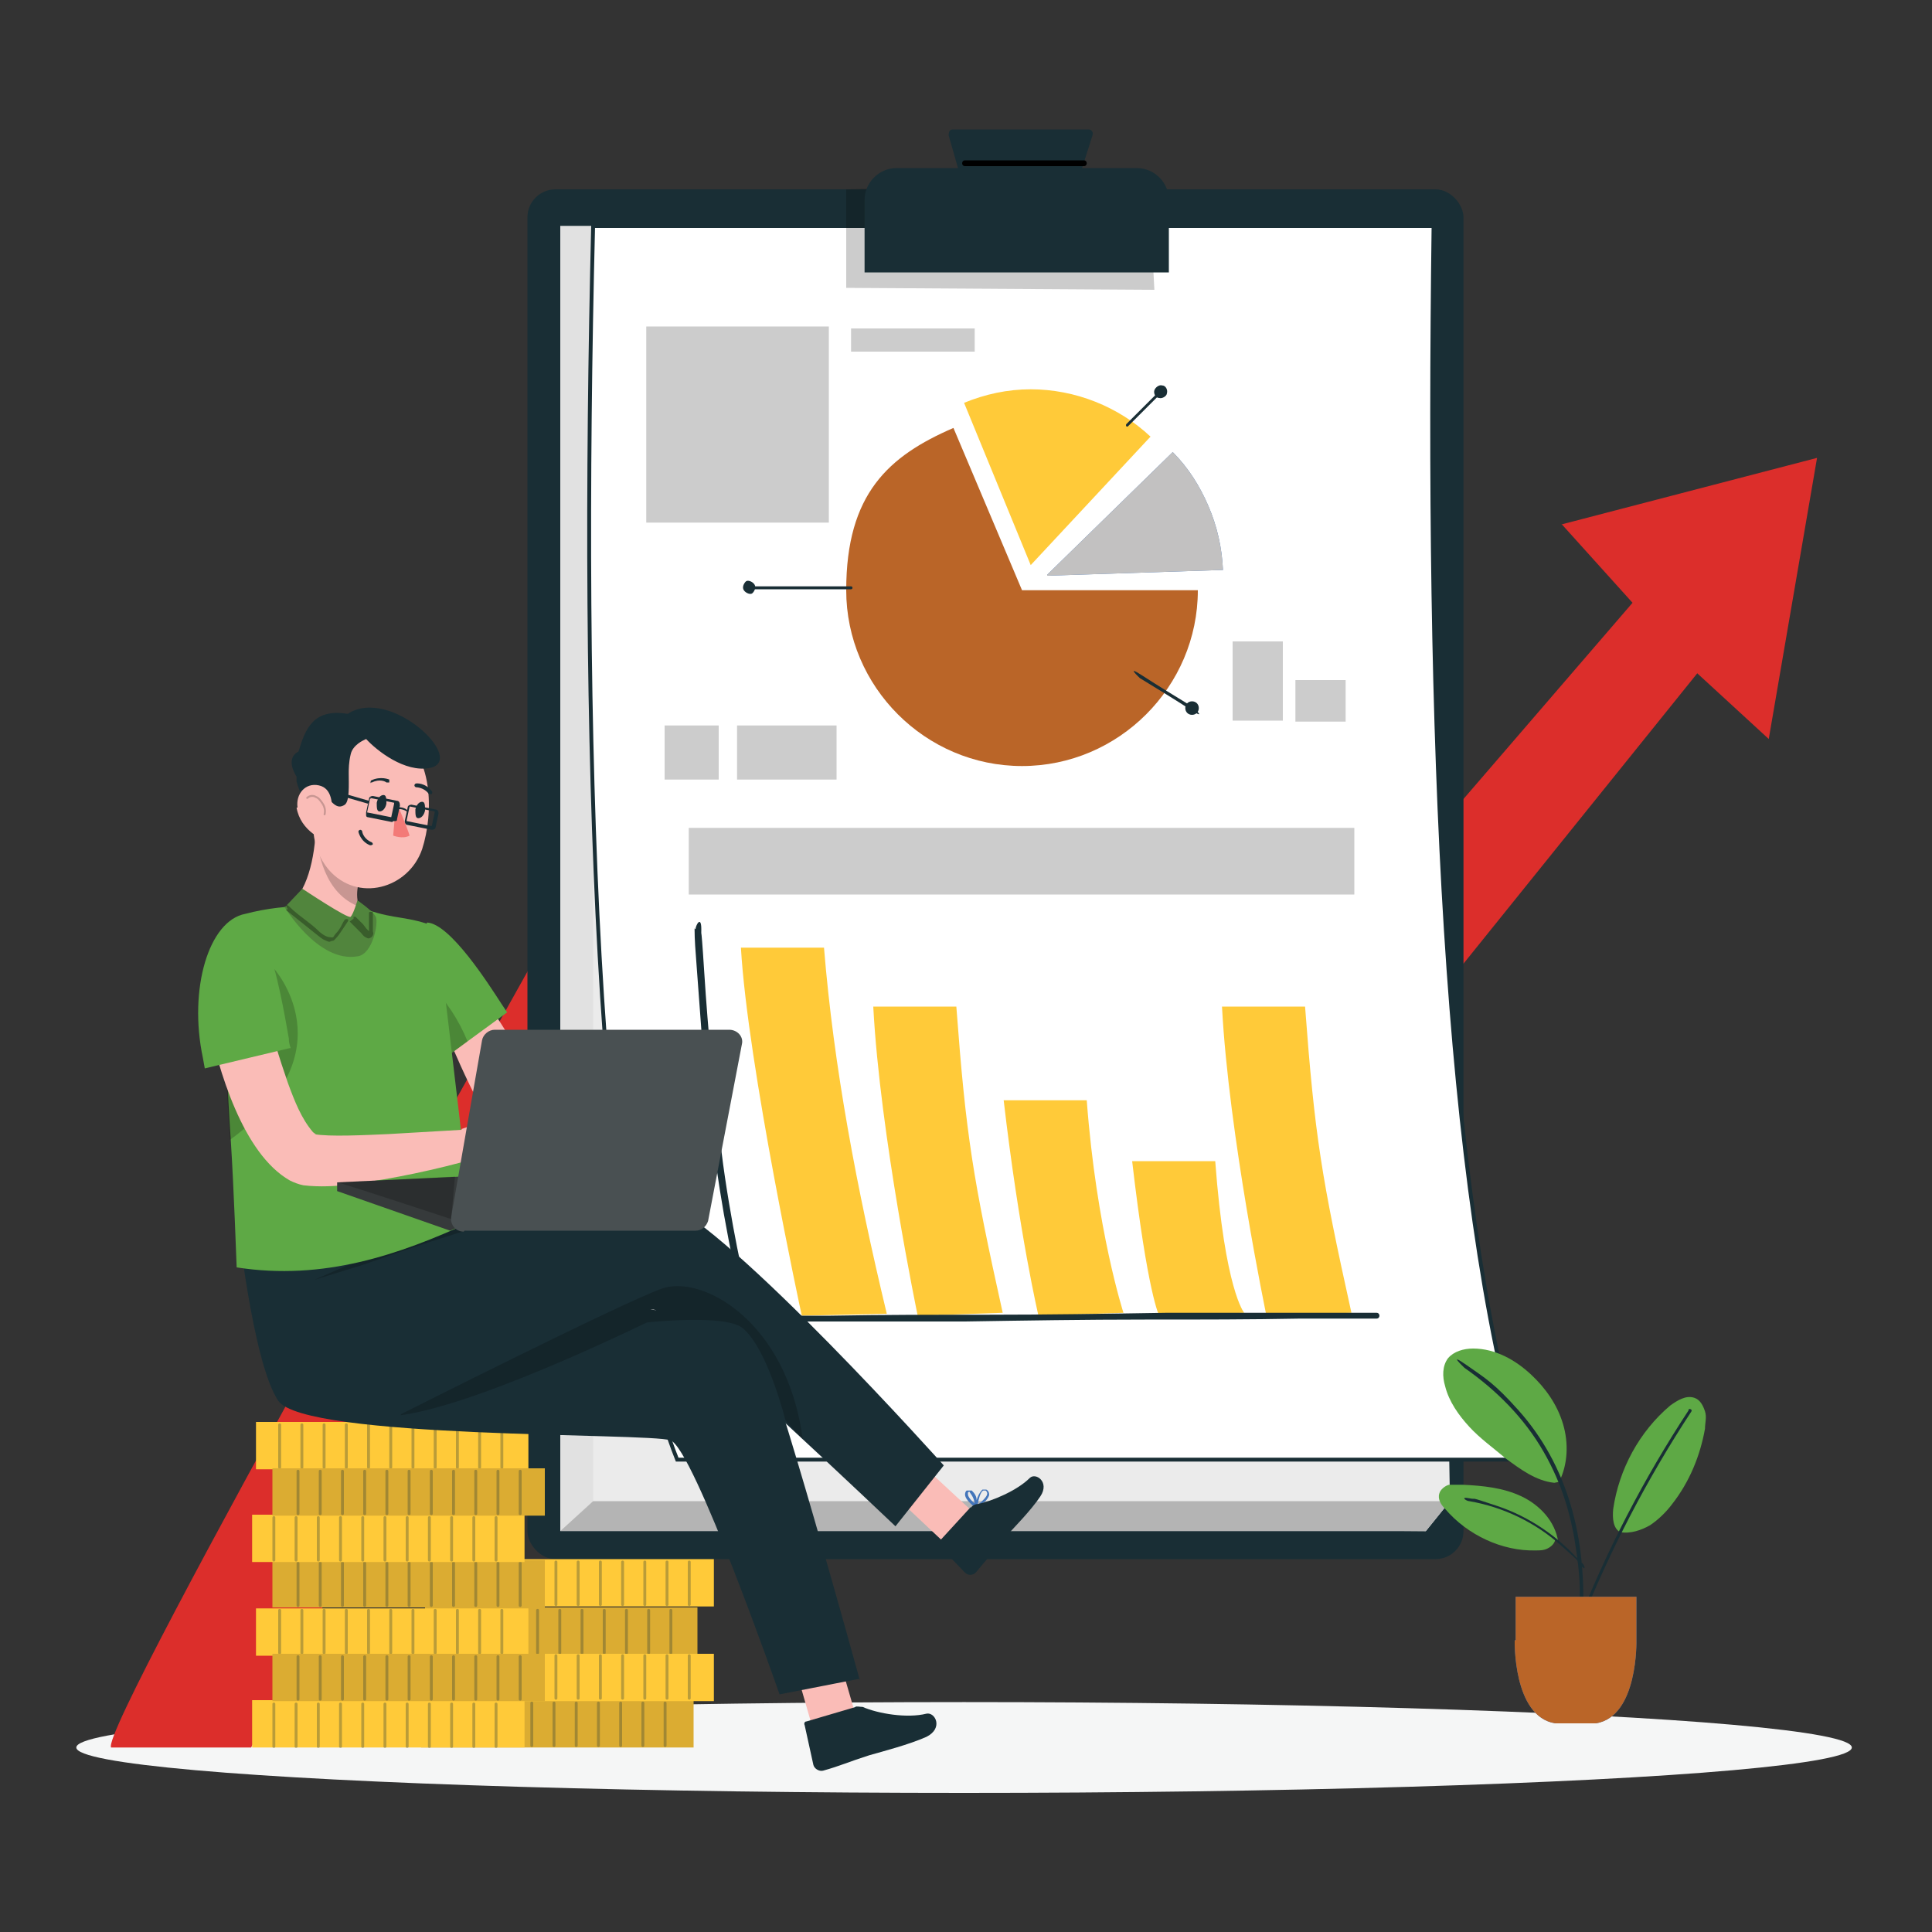 <?xml version="1.0" encoding="UTF-8"?>
<svg id="Layer_1" xmlns="http://www.w3.org/2000/svg" width="200" height="200" version="1.1" viewBox="0 0 200 200">
  <rect x="0" y="0" width="200" height="200" fill="#333333" stroke="none"/>
  <!-- Generator: Adobe Illustrator 29.2.1, SVG Export Plug-In . SVG Version: 2.1.0 Build 116)  -->
  <defs>
    <style>
      .st0 {
        fill: #c2c1c1;
      }

      .st1 {
        fill: #495052;
      }

      .st2 {
        stroke: #192e35;
        stroke-miterlimit: 10;
        stroke-width: .4px;
      }

      .st2, .st3 {
        fill: #fff;
      }

      .st4 {
        isolation: isolate;
      }

      .st4, .st5, .st6 {
        opacity: .2;
      }

      .st7 {
        fill: #fabcb7;
      }

      .st8 {
        fill: #f5f6f6;
      }

      .st9 {
        opacity: .3;
      }

      .st10 {
        fill: #51853d;
      }

      .st11 {
        fill: #f37a77;
      }

      .st12 {
        fill: #363a3b;
      }

      .st13 {
        fill: #dbac32;
      }

      .st14 {
        fill: #dc2e2b;
      }

      .st15 {
        fill: #4375ba;
      }

      .st16 {
        fill: #ebebeb;
      }

      .st17 {
        fill: #ba6528;
      }

      .st18 {
        fill: #192e35;
      }

      .st19 {
        fill: #ffca39;
      }

      .st20 {
        fill: #5ea945;
      }

      .st6 {
        fill: none;
        stroke: #000;
        stroke-linecap: round;
        stroke-linejoin: round;
        stroke-width: .2px;
      }

      .st21 {
        fill: #e1e1e1;
      }
    </style>
  </defs>
  <ellipse class="st8" cx="99.8" cy="180.9" rx="91.9" ry="4.7"/>
  <g>
    <path class="st15" d="M57.5,95.3s0,0,0,0c0,0,0,0,0,0Z"/>
    <path class="st14" d="M161.7,54.3l7.3,8.1-27.4,31.8-27.3-31.4-41,50.6s-15.6-17.4-15.8-18.1c-.2.8-47.3,83.6-46,85.6h14.5l33-64.7,14,16.1,41.7-51.8,26.7,31.8,34.3-42.6,7.4,6.8,5-29.1-26.5,6.9Z"/>
  </g>
  <g>
    <rect class="st18" x="54.6" y="19.6" width="96.9" height="141.8" rx="2.9" ry="2.9"/>
    <polygon class="st16" points="62.2 23.4 58 23.4 58 157.8 147.6 158.5 150.1 155.4 147.9 28.7 62.2 23.4"/>
    <polygon class="st21" points="150.1 155.4 61.4 155.4 61.4 23.4 58 23.4 58 158.5 147.6 158.5 150.1 155.4"/>
    <polygon class="st5" points="58 158.5 61.4 155.4 150.1 155.4 147.6 158.5 58 158.5"/>
    <path class="st2" d="M157.7,151.1h-87.6c-8.5-21.2-10-75.2-8.7-127.7h87c-.7,52.4,1,99.4,9.3,127.7Z"/>
    <g>
      <rect class="st5" x="66.9" y="33.8" width="18.9" height="20.3"/>
      <path class="st19" d="M83,136.2s-5.6-25.9-6.3-38.1h8.6c1,12.3,3.4,25,6.5,37.9l-8.8.2Z"/>
      <path class="st19" d="M95,136.2s-3.9-18.7-4.6-32h8.6c1,13.4,1.7,17.7,4.8,31.7l-8.8.3Z"/>
      <path class="st19" d="M131.1,136.2s-3.9-18.7-4.6-32h8.6c1,13.4,1.7,17.7,4.8,31.7l-8.8.3Z"/>
      <path class="st19" d="M107.5,136.2s-2-8.5-3.6-22.3h8.6c1,13.4,3.8,22,3.8,22l-8.8.3Z"/>
      <path class="st19" d="M120,136.2s-1.2-2.2-2.8-16h8.6c1,13.4,3,15.7,3,15.7l-8.8.3Z"/>
      <path class="st18" d="M71.9,96.1c0,1.2.1,2.4.2,3.7.2,2.7.4,5.4.6,8.1.6,6.8,1.4,13.6,2.7,20.3s1.2,5.7,2.4,8.4.2.2.3.2c2.1,0,4.3,0,6.4,0h15.4c6.2-.1,12.4-.2,18.6-.2s10.7,0,16.1-.1h5.3c.8,0,1.7,0,2.5,0s0,0,.1,0c.4,0,.4-.6,0-.6-2.1,0-4.3,0-6.4,0h-15.4c-6.2.1-12.4.2-18.6.2-5.4,0-10.7,0-16.1.1h-5.3c-.5,0-1.1,0-1.6,0s-.6,0-.9,0,0,0-.1,0l.3.2c-1-2.3-1.6-4.8-2.1-7.3s-1.2-6.5-1.6-9.8c-.8-6.2-1.4-12.4-1.8-18.7s-.3-2.9-.3-4.4-.6-.4-.6,0h0Z"/>
      <rect class="st4" x="88.1" y="34" width="12.8" height="2.4"/>
      <path class="st17" d="M105.8,61.1h18.2c0,10-8.2,18.2-18.2,18.2s-18.2-8.2-18.2-18.2,4.4-13.9,11.1-16.8l7.1,16.8Z"/>
      <path class="st19" d="M106.7,58.5l-6.9-16.8c2.2-.9,4.5-1.4,6.9-1.4,4.6,0,9.1,1.8,12.4,4.9l-12.4,13.3Z"/>
      <path class="st15" d="M108.4,59.5l13-12.7c1.6,1.6,2.8,3.5,3.7,5.6.9,2.1,1.4,4.3,1.5,6.6l-18.2.6Z"/>
      <path class="st0" d="M108.4,59.5l13-12.7c1.6,1.6,2.8,3.5,3.7,5.6.9,2.1,1.4,4.3,1.5,6.6l-18.2.6Z"/>
      <g>
        <path class="st3" d="M118.1,70c1.8,1.1,3.6,2.2,5.3,3.3"/>
        <path class="st18" d="M118,70.2c1.8,1.1,3.6,2.2,5.3,3.3s.3-.2.2-.3c-1.8-1.1-3.6-2.2-5.3-3.3s-.3.2-.2.3h0Z"/>
      </g>
      <path class="st18" d="M124.1,73.3c0,.4-.3.7-.7.7s-.7-.3-.7-.7.3-.7.7-.7.7.3.7.7Z"/>
      <g>
        <line class="st3" x1="116.7" y1="44" x2="119.9" y2="40.8"/>
        <path class="st18" d="M116.8,44.1c.4-.4.7-.7,1.1-1.1l1.7-1.7c.1-.1.3-.3.4-.4s0-.4-.2-.2c-.4.4-.7.7-1.1,1.1l-1.7,1.7c-.1.1-.3.3-.4.4s0,.4.2.2h0Z"/>
      </g>
      <path class="st18" d="M120.3,39.9c.4,0,.6.5.5.8,0,.3-.5.6-.8.5-.4,0-.6-.5-.5-.8s.5-.6.8-.5Z"/>
      <g>
        <line class="st3" x1="88.1" y1="60.8" x2="77.9" y2="60.8"/>
        <path class="st18" d="M88.1,60.7h-10.2c-.2,0-.2.3,0,.3h10.2c.2,0,.2-.3,0-.3h0Z"/>
      </g>
      <path class="st18" d="M77,61.1c-.2-.3,0-.7.2-.9s.7,0,.9.3c.2.3,0,.7-.2.9s-.7,0-.9-.3Z"/>
      <rect class="st4" x="71.3" y="85.7" width="68.9" height="6.9"/>
      <rect class="st4" x="127.6" y="66.4" width="5.2" height="8.2"/>
      <rect class="st4" x="134.1" y="70.4" width="5.2" height="4.3"/>
      <rect class="st4" x="68.8" y="75.1" width="5.6" height="5.6"/>
      <rect class="st4" x="76.3" y="75.1" width="10.3" height="5.6"/>
    </g>
    <polygon class="st5" points="87.6 19.6 87.6 29.8 119.5 30 119.4 28.1 104.1 19.1 87.6 19.6"/>
    <path class="st18" d="M92.7,17.4h25c1.8,0,3.3,1.5,3.3,3.3v7.5h-31.5v-7.5c0-1.8,1.5-3.3,3.3-3.3Z"/>
    <path class="st18" d="M99.4,18.2l-1.2-4.2c0-.3.1-.6.4-.6h14.1c.3,0,.5.3.4.6l-1.4,4.4c0,.2-.2.3-.4.3l-11.5-.2c-.2,0-.4-.1-.4-.3Z"/>
    <path d="M99.9,17.2h12.3c.4,0,.4-.6,0-.6h-12.3c-.4,0-.4.6,0,.6h0Z"/>
  </g>
  <g>
    <g>
      <rect class="st13" x="44" y="166.4" width="28.2" height="4.9"/>
      <g>
        <g class="st9">
          <path class="st18" d="M46.3,166.7v4.4c0,.2.3.2.3,0v-4.4c0-.2-.3-.2-.3,0h0Z"/>
        </g>
        <g class="st9">
          <path class="st18" d="M48.6,166.7v4.4c0,.2.3.2.3,0v-4.4c0-.2-.3-.2-.3,0h0Z"/>
        </g>
        <g class="st9">
          <path class="st18" d="M50.9,166.7v4.4c0,.2.3.2.3,0v-4.4c0-.2-.3-.2-.3,0h0Z"/>
        </g>
        <g class="st9">
          <path class="st18" d="M53.2,166.7v4.4c0,.2.3.2.3,0v-4.4c0-.2-.3-.2-.3,0h0Z"/>
        </g>
        <g class="st9">
          <path class="st18" d="M55.5,166.7v4.4c0,.2.3.2.3,0v-4.4c0-.2-.3-.2-.3,0h0Z"/>
        </g>
        <g class="st9">
          <path class="st18" d="M57.8,166.7v4.4c0,.2.3.2.3,0v-4.4c0-.2-.3-.2-.3,0h0Z"/>
        </g>
        <g class="st9">
          <path class="st18" d="M60.1,166.7v4.4c0,.2.3.2.3,0v-4.4c0-.2-.3-.2-.3,0h0Z"/>
        </g>
        <g class="st9">
          <path class="st18" d="M62.4,166.7v4.4c0,.2.3.2.3,0v-4.4c0-.2-.3-.2-.3,0h0Z"/>
        </g>
        <g class="st9">
          <path class="st18" d="M64.7,166.7v4.4c0,.2.3.2.3,0v-4.4c0-.2-.3-.2-.3,0h0Z"/>
        </g>
        <g class="st9">
          <path class="st18" d="M67,166.7v4.4c0,.2.3.2.3,0v-4.4c0-.2-.3-.2-.3,0h0Z"/>
        </g>
        <g class="st9">
          <path class="st18" d="M69.3,166.7v4.4c0,.2.3.2.3,0v-4.4c0-.2-.3-.2-.3,0h0Z"/>
        </g>
      </g>
      <rect class="st13" x="43.6" y="176" width="28.2" height="4.9"/>
      <rect class="st19" x="45.7" y="171.2" width="28.2" height="4.9"/>
      <g>
        <g class="st9">
          <path class="st18" d="M48.2,171.4v4.4c0,.2.3.2.3,0v-4.4c0-.2-.3-.2-.3,0h0Z"/>
        </g>
        <g class="st9">
          <path class="st18" d="M50.5,171.4v4.4c0,.2.3.2.3,0v-4.4c0-.2-.3-.2-.3,0h0Z"/>
        </g>
        <g class="st9">
          <path class="st18" d="M52.8,171.4v4.4c0,.2.3.2.3,0v-4.4c0-.2-.3-.2-.3,0h0Z"/>
        </g>
        <g class="st9">
          <path class="st18" d="M55.1,171.4v4.4c0,.2.3.2.3,0v-4.4c0-.2-.3-.2-.3,0h0Z"/>
        </g>
        <g class="st9">
          <path class="st18" d="M57.4,171.4v4.4c0,.2.3.2.3,0v-4.4c0-.2-.3-.2-.3,0h0Z"/>
        </g>
        <g class="st9">
          <path class="st18" d="M59.7,171.4v4.4c0,.2.3.2.3,0v-4.4c0-.2-.3-.2-.3,0h0Z"/>
        </g>
        <g class="st9">
          <path class="st18" d="M62,171.4v4.4c0,.2.3.2.3,0v-4.4c0-.2-.3-.2-.3,0h0Z"/>
        </g>
        <g class="st9">
          <path class="st18" d="M64.3,171.4v4.4c0,.2.3.2.3,0v-4.4c0-.2-.3-.2-.3,0h0Z"/>
        </g>
        <g class="st9">
          <path class="st18" d="M66.6,171.4v4.4c0,.2.3.2.3,0v-4.4c0-.2-.3-.2-.3,0h0Z"/>
        </g>
        <g class="st9">
          <path class="st18" d="M68.9,171.4v4.4c0,.2.3.2.3,0v-4.4c0-.2-.3-.2-.3,0h0Z"/>
        </g>
        <g class="st9">
          <path class="st18" d="M71.2,171.4v4.4c0,.2.3.2.3,0v-4.4c0-.2-.3-.2-.3,0h0Z"/>
        </g>
      </g>
      <rect class="st19" x="45.7" y="161.4" width="28.2" height="4.9"/>
      <g>
        <g class="st9">
          <path class="st18" d="M48.2,161.7v4.4c0,.2.3.2.3,0v-4.4c0-.2-.3-.2-.3,0h0Z"/>
        </g>
        <g class="st9">
          <path class="st18" d="M50.5,161.7v4.4c0,.2.3.2.3,0v-4.4c0-.2-.3-.2-.3,0h0Z"/>
        </g>
        <g class="st9">
          <path class="st18" d="M52.8,161.7v4.4c0,.2.3.2.3,0v-4.4c0-.2-.3-.2-.3,0h0Z"/>
        </g>
        <g class="st9">
          <path class="st18" d="M55.1,161.7v4.4c0,.2.3.2.3,0v-4.4c0-.2-.3-.2-.3,0h0Z"/>
        </g>
        <g class="st9">
          <path class="st18" d="M57.4,161.7v4.4c0,.2.3.2.3,0v-4.4c0-.2-.3-.2-.3,0h0Z"/>
        </g>
        <g class="st9">
          <path class="st18" d="M59.7,161.7v4.4c0,.2.3.2.3,0v-4.4c0-.2-.3-.2-.3,0h0Z"/>
        </g>
        <g class="st9">
          <path class="st18" d="M62,161.7v4.4c0,.2.3.2.3,0v-4.4c0-.2-.3-.2-.3,0h0Z"/>
        </g>
        <g class="st9">
          <path class="st18" d="M64.3,161.7v4.4c0,.2.3.2.3,0v-4.4c0-.2-.3-.2-.3,0h0Z"/>
        </g>
        <g class="st9">
          <path class="st18" d="M66.6,161.7v4.4c0,.2.3.2.3,0v-4.4c0-.2-.3-.2-.3,0h0Z"/>
        </g>
        <g class="st9">
          <path class="st18" d="M68.9,161.7v4.4c0,.2.3.2.3,0v-4.4c0-.2-.3-.2-.3,0h0Z"/>
        </g>
        <g class="st9">
          <path class="st18" d="M71.2,161.7v4.4c0,.2.3.2.3,0v-4.4c0-.2-.3-.2-.3,0h0Z"/>
        </g>
      </g>
      <g>
        <g class="st9">
          <path class="st18" d="M45.7,176.3v4.4c0,.2.3.2.3,0v-4.4c0-.2-.3-.2-.3,0h0Z"/>
        </g>
        <g class="st9">
          <path class="st18" d="M48,176.3v4.4c0,.2.3.2.3,0v-4.4c0-.2-.3-.2-.3,0h0Z"/>
        </g>
        <g class="st9">
          <path class="st18" d="M50.3,176.3v4.4c0,.2.3.2.3,0v-4.4c0-.2-.3-.2-.3,0h0Z"/>
        </g>
        <g class="st9">
          <path class="st18" d="M52.6,176.3v4.4c0,.2.3.2.3,0v-4.4c0-.2-.3-.2-.3,0h0Z"/>
        </g>
        <g class="st9">
          <path class="st18" d="M54.9,176.3v4.4c0,.2.3.2.3,0v-4.4c0-.2-.3-.2-.3,0h0Z"/>
        </g>
        <g class="st9">
          <path class="st18" d="M57.2,176.3v4.4c0,.2.3.2.3,0v-4.4c0-.2-.3-.2-.3,0h0Z"/>
        </g>
        <g class="st9">
          <path class="st18" d="M59.5,176.3v4.4c0,.2.3.2.3,0v-4.4c0-.2-.3-.2-.3,0h0Z"/>
        </g>
        <g class="st9">
          <path class="st18" d="M61.8,176.3v4.4c0,.2.3.2.3,0v-4.4c0-.2-.3-.2-.3,0h0Z"/>
        </g>
        <g class="st9">
          <path class="st18" d="M64.1,176.3v4.4c0,.2.3.2.3,0v-4.4c0-.2-.3-.2-.3,0h0Z"/>
        </g>
        <g class="st9">
          <path class="st18" d="M66.4,176.3v4.4c0,.2.3.2.3,0v-4.4c0-.2-.3-.2-.3,0h0Z"/>
        </g>
        <g class="st9">
          <path class="st18" d="M68.7,176.3v4.4c0,.2.3.2.3,0v-4.4c0-.2-.3-.2-.3,0h0Z"/>
        </g>
      </g>
    </g>
    <g>
      <g>
        <rect class="st19" x="26.5" y="166.5" width="28.2" height="4.9"/>
        <g>
          <g class="st9">
            <path class="st18" d="M28.8,166.7v4.4c0,.2.3.2.3,0v-4.4c0-.2-.3-.2-.3,0h0Z"/>
          </g>
          <g class="st9">
            <path class="st18" d="M31.1,166.7v4.4c0,.2.3.2.3,0v-4.4c0-.2-.3-.2-.3,0h0Z"/>
          </g>
          <g class="st9">
            <path class="st18" d="M33.4,166.7v4.4c0,.2.3.2.3,0v-4.4c0-.2-.3-.2-.3,0h0Z"/>
          </g>
          <g class="st9">
            <path class="st18" d="M35.7,166.7v4.4c0,.2.3.2.3,0v-4.4c0-.2-.3-.2-.3,0h0Z"/>
          </g>
          <g class="st9">
            <path class="st18" d="M38,166.7v4.4c0,.2.3.2.3,0v-4.4c0-.2-.3-.2-.3,0h0Z"/>
          </g>
          <g class="st9">
            <path class="st18" d="M40.3,166.7v4.4c0,.2.3.2.3,0v-4.4c0-.2-.3-.2-.3,0h0Z"/>
          </g>
          <g class="st9">
            <path class="st18" d="M42.6,166.7v4.4c0,.2.3.2.3,0v-4.4c0-.2-.3-.2-.3,0h0Z"/>
          </g>
          <g class="st9">
            <path class="st18" d="M44.9,166.7v4.4c0,.2.3.2.3,0v-4.4c0-.2-.3-.2-.3,0h0Z"/>
          </g>
          <g class="st9">
            <path class="st18" d="M47.2,166.7v4.4c0,.2.3.2.3,0v-4.4c0-.2-.3-.2-.3,0h0Z"/>
          </g>
          <g class="st9">
            <path class="st18" d="M49.5,166.7v4.4c0,.2.3.2.3,0v-4.4c0-.2-.3-.2-.3,0h0Z"/>
          </g>
          <g class="st9">
            <path class="st18" d="M51.8,166.7v4.4c0,.2.3.2.3,0v-4.4c0-.2-.3-.2-.3,0h0Z"/>
          </g>
        </g>
        <rect class="st19" x="26.1" y="176" width="28.2" height="4.9"/>
        <rect class="st13" x="28.2" y="171.2" width="28.2" height="4.9"/>
        <g>
          <g class="st9">
            <path class="st18" d="M30.7,171.5v4.4c0,.2.3.2.3,0v-4.4c0-.2-.3-.2-.3,0h0Z"/>
          </g>
          <g class="st9">
            <path class="st18" d="M33,171.5v4.4c0,.2.3.2.3,0v-4.4c0-.2-.3-.2-.3,0h0Z"/>
          </g>
          <g class="st9">
            <path class="st18" d="M35.3,171.5v4.4c0,.2.3.2.3,0v-4.4c0-.2-.3-.2-.3,0h0Z"/>
          </g>
          <g class="st9">
            <path class="st18" d="M37.6,171.5v4.4c0,.2.3.2.3,0v-4.4c0-.2-.3-.2-.3,0h0Z"/>
          </g>
          <g class="st9">
            <path class="st18" d="M39.9,171.5v4.4c0,.2.3.2.3,0v-4.4c0-.2-.3-.2-.3,0h0Z"/>
          </g>
          <g class="st9">
            <path class="st18" d="M42.2,171.5v4.4c0,.2.3.2.3,0v-4.4c0-.2-.3-.2-.3,0h0Z"/>
          </g>
          <g class="st9">
            <path class="st18" d="M44.5,171.5v4.4c0,.2.3.2.3,0v-4.4c0-.2-.3-.2-.3,0h0Z"/>
          </g>
          <g class="st9">
            <path class="st18" d="M46.8,171.5v4.4c0,.2.3.2.3,0v-4.4c0-.2-.3-.2-.3,0h0Z"/>
          </g>
          <g class="st9">
            <path class="st18" d="M49.1,171.5v4.4c0,.2.3.2.3,0v-4.4c0-.2-.3-.2-.3,0h0Z"/>
          </g>
          <g class="st9">
            <path class="st18" d="M51.4,171.5v4.4c0,.2.3.2.3,0v-4.4c0-.2-.3-.2-.3,0h0Z"/>
          </g>
          <g class="st9">
            <path class="st18" d="M53.7,171.5v4.4c0,.2.3.2.3,0v-4.4c0-.2-.3-.2-.3,0h0Z"/>
          </g>
        </g>
        <rect class="st13" x="28.2" y="161.5" width="28.2" height="4.9"/>
        <g>
          <g class="st9">
            <path class="st18" d="M30.7,161.8v4.4c0,.2.3.2.3,0v-4.4c0-.2-.3-.2-.3,0h0Z"/>
          </g>
          <g class="st9">
            <path class="st18" d="M33,161.8v4.4c0,.2.3.2.3,0v-4.4c0-.2-.3-.2-.3,0h0Z"/>
          </g>
          <g class="st9">
            <path class="st18" d="M35.3,161.8v4.4c0,.2.3.2.3,0v-4.4c0-.2-.3-.2-.3,0h0Z"/>
          </g>
          <g class="st9">
            <path class="st18" d="M37.6,161.8v4.4c0,.2.3.2.3,0v-4.4c0-.2-.3-.2-.3,0h0Z"/>
          </g>
          <g class="st9">
            <path class="st18" d="M39.9,161.8v4.4c0,.2.3.2.3,0v-4.4c0-.2-.3-.2-.3,0h0Z"/>
          </g>
          <g class="st9">
            <path class="st18" d="M42.2,161.8v4.4c0,.2.3.2.3,0v-4.4c0-.2-.3-.2-.3,0h0Z"/>
          </g>
          <g class="st9">
            <path class="st18" d="M44.5,161.8v4.4c0,.2.3.2.3,0v-4.4c0-.2-.3-.2-.3,0h0Z"/>
          </g>
          <g class="st9">
            <path class="st18" d="M46.8,161.8v4.4c0,.2.3.2.3,0v-4.4c0-.2-.3-.2-.3,0h0Z"/>
          </g>
          <g class="st9">
            <path class="st18" d="M49.1,161.8v4.4c0,.2.3.2.3,0v-4.4c0-.2-.3-.2-.3,0h0Z"/>
          </g>
          <g class="st9">
            <path class="st18" d="M51.4,161.8v4.4c0,.2.3.2.3,0v-4.4c0-.2-.3-.2-.3,0h0Z"/>
          </g>
          <g class="st9">
            <path class="st18" d="M53.7,161.8v4.4c0,.2.3.2.3,0v-4.4c0-.2-.3-.2-.3,0h0Z"/>
          </g>
        </g>
        <g>
          <g class="st9">
            <path class="st18" d="M28.2,176.4v4.4c0,.2.3.2.3,0v-4.4c0-.2-.3-.2-.3,0h0Z"/>
          </g>
          <g class="st9">
            <path class="st18" d="M30.5,176.4v4.4c0,.2.3.2.3,0v-4.4c0-.2-.3-.2-.3,0h0Z"/>
          </g>
          <g class="st9">
            <path class="st18" d="M32.8,176.4v4.4c0,.2.3.2.3,0v-4.4c0-.2-.3-.2-.3,0h0Z"/>
          </g>
          <g class="st9">
            <path class="st18" d="M35.1,176.4v4.4c0,.2.3.2.3,0v-4.4c0-.2-.3-.2-.3,0h0Z"/>
          </g>
          <g class="st9">
            <path class="st18" d="M37.4,176.4v4.4c0,.2.3.2.3,0v-4.4c0-.2-.3-.2-.3,0h0Z"/>
          </g>
          <g class="st9">
            <path class="st18" d="M39.7,176.4v4.4c0,.2.3.2.3,0v-4.4c0-.2-.3-.2-.3,0h0Z"/>
          </g>
          <g class="st9">
            <path class="st18" d="M42,176.4v4.4c0,.2.3.2.3,0v-4.4c0-.2-.3-.2-.3,0h0Z"/>
          </g>
          <g class="st9">
            <path class="st18" d="M44.3,176.4v4.4c0,.2.3.2.3,0v-4.4c0-.2-.3-.2-.3,0h0Z"/>
          </g>
          <g class="st9">
            <path class="st18" d="M46.6,176.4v4.4c0,.2.3.2.3,0v-4.4c0-.2-.3-.2-.3,0h0Z"/>
          </g>
          <g class="st9">
            <path class="st18" d="M48.9,176.4v4.4c0,.2.3.2.3,0v-4.4c0-.2-.3-.2-.3,0h0Z"/>
          </g>
          <g class="st9">
            <path class="st18" d="M51.2,176.4v4.4c0,.2.3.2.3,0v-4.4c0-.2-.3-.2-.3,0h0Z"/>
          </g>
        </g>
      </g>
      <g>
        <rect class="st19" x="26.5" y="147.2" width="28.2" height="4.9"/>
        <g>
          <g class="st9">
            <path class="st18" d="M28.8,147.5v4.4c0,.2.3.2.3,0v-4.4c0-.2-.3-.2-.3,0h0Z"/>
          </g>
          <g class="st9">
            <path class="st18" d="M31.1,147.5v4.4c0,.2.3.2.3,0v-4.4c0-.2-.3-.2-.3,0h0Z"/>
          </g>
          <g class="st9">
            <path class="st18" d="M33.4,147.5v4.4c0,.2.3.2.3,0v-4.4c0-.2-.3-.2-.3,0h0Z"/>
          </g>
          <g class="st9">
            <path class="st18" d="M35.7,147.5v4.4c0,.2.3.2.3,0v-4.4c0-.2-.3-.2-.3,0h0Z"/>
          </g>
          <g class="st9">
            <path class="st18" d="M38,147.5v4.4c0,.2.3.2.3,0v-4.4c0-.2-.3-.2-.3,0h0Z"/>
          </g>
          <g class="st9">
            <path class="st18" d="M40.3,147.5v4.4c0,.2.3.2.3,0v-4.4c0-.2-.3-.2-.3,0h0Z"/>
          </g>
          <g class="st9">
            <path class="st18" d="M42.6,147.5v4.4c0,.2.3.2.3,0v-4.4c0-.2-.3-.2-.3,0h0Z"/>
          </g>
          <g class="st9">
            <path class="st18" d="M44.9,147.5v4.4c0,.2.3.2.3,0v-4.4c0-.2-.3-.2-.3,0h0Z"/>
          </g>
          <g class="st9">
            <path class="st18" d="M47.2,147.5v4.4c0,.2.3.2.3,0v-4.4c0-.2-.3-.2-.3,0h0Z"/>
          </g>
          <g class="st9">
            <path class="st18" d="M49.5,147.5v4.4c0,.2.3.2.3,0v-4.4c0-.2-.3-.2-.3,0h0Z"/>
          </g>
          <g class="st9">
            <path class="st18" d="M51.8,147.5v4.4c0,.2.3.2.3,0v-4.4c0-.2-.3-.2-.3,0h0Z"/>
          </g>
        </g>
        <rect class="st19" x="26.1" y="156.8" width="28.2" height="4.9"/>
        <rect class="st13" x="28.2" y="152" width="28.2" height="4.9"/>
        <g>
          <g class="st9">
            <path class="st18" d="M30.7,152.3v4.4c0,.2.3.2.3,0v-4.4c0-.2-.3-.2-.3,0h0Z"/>
          </g>
          <g class="st9">
            <path class="st18" d="M33,152.3v4.4c0,.2.3.2.3,0v-4.4c0-.2-.3-.2-.3,0h0Z"/>
          </g>
          <g class="st9">
            <path class="st18" d="M35.3,152.3v4.4c0,.2.3.2.3,0v-4.4c0-.2-.3-.2-.3,0h0Z"/>
          </g>
          <g class="st9">
            <path class="st18" d="M37.6,152.3v4.4c0,.2.3.2.3,0v-4.4c0-.2-.3-.2-.3,0h0Z"/>
          </g>
          <g class="st9">
            <path class="st18" d="M39.9,152.3v4.4c0,.2.3.2.3,0v-4.4c0-.2-.3-.2-.3,0h0Z"/>
          </g>
          <g class="st9">
            <path class="st18" d="M42.2,152.3v4.4c0,.2.3.2.3,0v-4.4c0-.2-.3-.2-.3,0h0Z"/>
          </g>
          <g class="st9">
            <path class="st18" d="M44.5,152.3v4.4c0,.2.3.2.3,0v-4.4c0-.2-.3-.2-.3,0h0Z"/>
          </g>
          <g class="st9">
            <path class="st18" d="M46.8,152.3v4.4c0,.2.3.2.3,0v-4.4c0-.2-.3-.2-.3,0h0Z"/>
          </g>
          <g class="st9">
            <path class="st18" d="M49.1,152.3v4.4c0,.2.3.2.3,0v-4.4c0-.2-.3-.2-.3,0h0Z"/>
          </g>
          <g class="st9">
            <path class="st18" d="M51.4,152.3v4.4c0,.2.3.2.3,0v-4.4c0-.2-.3-.2-.3,0h0Z"/>
          </g>
          <g class="st9">
            <path class="st18" d="M53.7,152.3v4.4c0,.2.3.2.3,0v-4.4c0-.2-.3-.2-.3,0h0Z"/>
          </g>
        </g>
        <g>
          <g class="st9">
            <path class="st18" d="M28.2,157.1v4.4c0,.2.3.2.3,0v-4.4c0-.2-.3-.2-.3,0h0Z"/>
          </g>
          <g class="st9">
            <path class="st18" d="M30.5,157.1v4.4c0,.2.3.2.3,0v-4.4c0-.2-.3-.2-.3,0h0Z"/>
          </g>
          <g class="st9">
            <path class="st18" d="M32.8,157.1v4.4c0,.2.3.2.3,0v-4.4c0-.2-.3-.2-.3,0h0Z"/>
          </g>
          <g class="st9">
            <path class="st18" d="M35.1,157.1v4.4c0,.2.3.2.3,0v-4.4c0-.2-.3-.2-.3,0h0Z"/>
          </g>
          <g class="st9">
            <path class="st18" d="M37.4,157.1v4.4c0,.2.3.2.3,0v-4.4c0-.2-.3-.2-.3,0h0Z"/>
          </g>
          <g class="st9">
            <path class="st18" d="M39.7,157.1v4.4c0,.2.3.2.3,0v-4.4c0-.2-.3-.2-.3,0h0Z"/>
          </g>
          <g class="st9">
            <path class="st18" d="M42,157.1v4.4c0,.2.3.2.3,0v-4.4c0-.2-.3-.2-.3,0h0Z"/>
          </g>
          <g class="st9">
            <path class="st18" d="M44.3,157.1v4.4c0,.2.3.2.3,0v-4.4c0-.2-.3-.2-.3,0h0Z"/>
          </g>
          <g class="st9">
            <path class="st18" d="M46.6,157.1v4.4c0,.2.3.2.3,0v-4.4c0-.2-.3-.2-.3,0h0Z"/>
          </g>
          <g class="st9">
            <path class="st18" d="M48.9,157.1v4.4c0,.2.3.2.3,0v-4.4c0-.2-.3-.2-.3,0h0Z"/>
          </g>
          <g class="st9">
            <path class="st18" d="M51.2,157.1v4.4c0,.2.3.2.3,0v-4.4c0-.2-.3-.2-.3,0h0Z"/>
          </g>
        </g>
      </g>
    </g>
  </g>
  <g>
    <path class="st20" d="M167.7,158.6c1.1.2,2.2-.2,3.1-.7.9-.6,1.7-1.4,2.3-2.2,1.8-2.3,2.9-5,3.4-7.8,0-.6.2-1.2,0-1.8-.2-.6-.5-1.2-1.1-1.4-.9-.3-1.8.3-2.5.8-3.2,2.7-5.3,6.6-5.9,10.7-.1,1,0,2,.7,2.4"/>
    <path class="st20" d="M161.4,153.4c.9-1.8,1-4,.4-6-.6-2-1.8-3.7-3.3-5.1-1.6-1.5-3.7-2.7-6-2.7-1,0-2,.3-2.6,1-.6.8-.6,1.9-.3,2.9.4,1.6,1.4,3,2.5,4.2,1.1,1.2,2.5,2.2,3.8,3.3,1.5,1.1,3.1,2.3,5,2.5"/>
    <path class="st20" d="M161.3,159.6c-.3-2.1-1.9-3.8-3.8-4.7-1.9-.9-4-1.1-6.1-1.2-.5,0-.9,0-1.4,0-.4.1-.9.5-1,.9-.2.6.2,1.2.6,1.6,2.3,2.7,5.9,4.4,9.4,4.3.4,0,.8,0,1.2-.2.4-.2.7-.5.8-.9"/>
    <path class="st18" d="M174.8,146c-4.6,7-8.5,14.5-11.6,22.4s.2.3.3,0c3.1-7.8,7-15.3,11.6-22.3.1-.2-.2-.3-.3-.2h0Z"/>
    <path class="st18" d="M163.9,167.1c.1-3.8-.2-7.6-1.3-11.3s-2.9-7-5.4-9.8-3.4-3.3-5.4-4.7-.3.2-.2.3c3.3,2.3,6.2,5.2,8.2,8.7s2.9,6.8,3.4,10.4.3,4.2.3,6.4.3.2.3,0h0Z"/>
    <path class="st18" d="M163.7,161.8c-2.3-2.7-5.4-4.8-8.7-5.9s-1.9-.6-2.9-.8-.3.3,0,.3c3.5.6,6.8,2.2,9.4,4.5s1.4,1.3,2.1,2.1.4,0,.2-.2h0Z"/>
    <g>
      <path class="st15" d="M156.9,169.8v-4.5h12.5v4.5s.2,7.9-4.2,8.6h-4.2c-4.4-.7-4.2-8.6-4.2-8.6Z"/>
      <path class="st17" d="M156.9,169.8v-4.5h12.5v4.5s.2,7.9-4.2,8.6h-4.2c-4.4-.7-4.2-8.6-4.2-8.6Z"/>
    </g>
  </g>
  <g>
    <path class="st7" d="M51.4,105.3c.2,0,6.8,11.2,7.2,11.2s6.7-2.5,6.7-2.5l1.2,3s-8,4.8-11.2,4.5c-3.2-.4-8.5-13.2-8.5-13.2l4.6-3Z"/>
    <g>
      <path class="st7" d="M65.1,114l3.6-2.5.9,5.5s-3.5,1.4-4.5-.4v-2.6Z"/>
      <polygon class="st7" points="72.3 111.8 72.8 116.3 69.6 117 68.7 111.5 72.3 111.8"/>
    </g>
    <polygon class="st7" points="84.3 179.5 88.5 177.3 85.6 167.3 81.4 169.4 84.3 179.5"/>
    <path class="st18" d="M88.6,176.7l-5.1,1.5c-.2,0-.3.2-.2.4,0,0,0,0,0,0h0l.9,4.1c.1.4.6.7,1,.6,1.8-.5,2.6-.9,4.8-1.6,1.4-.4,4.1-1.1,5.9-1.9,1.8-.9.9-2.6,0-2.4-2,.5-5,0-6.6-.7-.3,0-.6-.1-.8,0Z"/>
    <g>
      <polygon class="st7" points="98.4 160.3 100.7 156.5 93.9 150.2 91.7 154 98.4 160.3"/>
      <path class="st15" d="M101.1,156.1h0s0,0,0,0c.3-.2.6-.5.9-.7.2-.2.4-.5.4-.7,0-.2-.1-.4-.3-.5-.1,0-.3,0-.4,0-.3.3-.5.7-.6,1.1,0-.4-.2-.7-.5-1-.2,0-.3,0-.5,0-.1,0-.2.2-.2.4,0,.6,1,1.3,1.1,1.4h0c0,0,0,0,0,0,0,0,0,0,0,0,0,0,0,0,0,0ZM101,155.7h0c-.3-.2-.8-.7-.8-1,0,0,0-.2,0-.2h0c.1-.1.2-.1.2,0,.3.4.5.8.5,1.3ZM101.2,155.8c.1-.6.3-1.4.6-1.5,0,0,.1,0,.2,0,.1,0,.2.2.2.3,0,.3-.4.7-1,1.2Z"/>
      <path class="st18" d="M100.5,156l-3.3,3.6c-.1.1-.1.3,0,.4h0l2.7,2.8c.3.3.8.3,1.1,0,1.1-1.3,1.6-1.9,3-3.6.9-1,2.7-2.8,3.7-4.3,1-1.5-.5-2.5-1.1-1.9-1.3,1.3-3.9,2.4-5.4,2.7-.3,0-.6.2-.7.4Z"/>
      <path class="st20" d="M52.5,104.8l-4.1,3-3,2.2-.4-.5-1.1-1.4-2.2-2.7,2.5-9.9c2.4.1,6.4,6.4,7.7,8.4.4.6.6.9.6.9Z"/>
      <path class="st4" d="M48.4,107.8l-3,2.2-1.6-1.9c.4-3.1.7-6.2.7-6.2,1.7,1.7,3,3.7,3.9,5.9Z"/>
      <path class="st18" d="M89,173.9s-9-32.7-10.5-34.6c-2.4-3.1-25.8-6.3-25.8-6.3l-6.1-10.6-22.1,3.1s1.6,15.5,4.3,19.5c2.7,4,38.3,3.3,40.6,4.1,2.4.8,11.3,26.3,11.3,26.3l8.2-1.6Z"/>
      <polygon class="st4" points="48.3 125.6 49.4 127.3 32.5 132.5 48.3 125.6"/>
      <path class="st18" d="M36.1,131.5s25.6-9.8,32.6-7.1c7,2.7,29,27.3,29,27.3l-5,6.3s-22.3-21.2-24.9-22.4c-2.6-1.2-28.8,11.9-28.8,11.9l-2.8-16.1Z"/>
      <path class="st4" d="M41.5,146.4s22.8-11.5,27-13c4.2-1.5,13,3.4,14.6,15.6l-1.8-2s-1.8-7.3-4.4-9.5c-1.8-1.5-9.9-.6-9.9-.6,1.9-1-16.7,8.4-25.5,9.6Z"/>
      <path class="st20" d="M48.7,126.5c-7.4,3.4-15.2,6.1-24.2,4.7,0,0-.3-8.4-.6-13h0c-.2-3-.4-6.4-.5-9.9-.2-5.2,1.4-10.6,2-13.7,4.6-1.2,8.3-.8,12.7-.4,2.8,1,4.2.6,7.1,1.8,0,0,1.9,15.1,3.6,30.6Z"/>
      <path class="st7" d="M47.7,116.9l4.2-1.4-.6,5.5s-3.8.4-4.2-1.6l.7-2.5Z"/>
      <polygon class="st7" points="55.3 116.7 54.5 121.2 51.2 121 51.9 115.5 55.3 116.7"/>
      <path class="st4" d="M23.8,118c-.2-3-.4-6.4-.5-9.9,2-3.6,5-7.9,5-7.9,0,0,8,8.7-4.5,17.8Z"/>
      <path class="st7" d="M21.5,105.5c1.1,5.2,3.6,13.9,8.5,16.7.4.2.9.4,1.4.5,1.7.2,3.4.1,5-.1,4.4-.6,8.7-1.5,12.9-2.7l-.5-3-8.6.5c-2.3.1-6.2.3-7.7,0h.2c0,0-.2-.1-.3-.2-1.2-1.4-1.9-3.2-2.6-5.1-.9-2.6-1.7-5.2-2.3-7.8l-6,1.2Z"/>
      <path class="st20" d="M30,108.5l-8.8,2.1-.2-1.1c-1.5-7.1.6-14.2,4.4-14.9,0,0,1.1,1.4,2.3,3.7.9,1.8,1.8,6.9,2.2,9.2,0,.6.2,1,.2,1Z"/>
      <path class="st7" d="M32.7,83.6h0v2h0c-.1,3.2-.9,6.9-3,8.3,1.6,2.3,4.3,3.7,6.7,3.8,2.1,0,2.2-2.4,1.7-3.5-1-.3-.9-.3-.9-.3-.5-1.3-.1-2.8.5-4.3l-5.1-6Z"/>
      <path class="st4" d="M32.7,83.6h0c0,.7,0,1.3,0,2h0c.1,2.6.9,7,4.6,8.3-.5-1.3-.1-2.8.5-4.3l-5.1-6Z"/>
      <g>
        <path class="st7" d="M32.5,81c.1-4.2,4.5-7.1,8.4-5.1,4,2,4,8.3,2.8,12-1.4,4.1-6.7,5.6-9.7,2.1-1.9-2.3-1.7-4.8-1.6-9.1h0Z"/>
        <path class="st18" d="M36,73.9c-3.6-.6-4.4,1.6-5.1,3.9-.8.4-1,1.3-.2,2.6,0,.2,0,.3,0,.5.2.9,1.2,2.9,2,4.7,0-.2,0-.5-.1-.7,0-.9-.2-2.1-.2-3.5.3,0,.5.2.7.4,1.3,1.2,1.7,2.1,2.6,1.5.5-.4.4-2,.4-3.3,0-.3,0-1.1.2-1.9.2-1,1.4-1.5,1.4-1.5,0,0,0,0,.2-.1,1.1,1.2,4,3.5,6.6,3,3.9-.8-4.1-8.5-8.5-5.6Z"/>
        <path class="st7" d="M30.7,83.6c.2,1.2.9,2.1,1.7,2.7,1.2.8,1.9-.5,2-1.9,0-1.2,0-2.8-1.4-3.1-1.4-.3-2.4.9-2.2,2.3Z"/>
        <path class="st18" d="M39,83.1c0,.5,0,.9.3.9.3,0,.6-.3.7-.8,0-.5,0-.9-.3-.9-.3,0-.6.3-.7.8Z"/>
        <path class="st18" d="M43,83.8c0,.5,0,.9.3.9.3,0,.6-.3.7-.8,0-.5,0-.9-.3-.9-.3,0-.6.3-.7.8Z"/>
        <path class="st11" d="M41.1,83.2s1,2.3,1.3,3.3c-.7.4-1.7,0-1.7,0l.3-3.3Z"/>
        <path class="st18" d="M38.3,81c0,0,.1,0,.2,0,.8-.4,1.4-.1,1.5,0,0,0,.2,0,.3,0,0,0,0-.2,0-.3,0,0-.9-.4-1.9.1,0,0-.1.2,0,.3,0,0,0,0,0,0Z"/>
        <path class="st18" d="M38.6,87.4c0,0,0-.1-.1-.2-.8-.3-1-1-1-1.1,0-.1-.1-.2-.2-.2-.1,0-.2.1-.2.2,0,0,.2,1,1.2,1.4.1,0,.2,0,.3-.1,0,0,0,0,0-.1Z"/>
        <path class="st6" d="M31.8,82.6c.2-.2.6-.3.9-.1.3.1.5.4.7.7.2.3.3.7.2,1.1"/>
        <path class="st18" d="M44.6,82.2s0,0,.1,0c0,0,.1-.2,0-.3-.7-.9-1.6-.8-1.6-.8-.1,0-.2.1-.2.2,0,.1.1.2.2.2,0,0,.8,0,1.3.7,0,0,.1,0,.2,0Z"/>
      </g>
      <g>
        <path class="st18" d="M40.6,85.1h0l-2.5-.5c0,0-.2,0-.2-.2,0,0,0-.2,0-.3l.3-1.4s0,0,0,0c0-.2.2-.3.4-.3l2.5.5c.2,0,.3.2.3.5l-.3,1.4c0,.1,0,.2-.2.2,0,0-.1,0-.2,0h0ZM40.6,85,38.4,82.7s0,0-.1,0l-.3,1.4s0,0,0,0c0,0,0,0,0,0l2.5.5s0,0,0,0c0,0,0,0,0,0l.3-1.4c0,0,0-.1,0-.1l-2.5-.5h0Z"/>
        <path class="st18" d="M44.7,85.9h0l-2.5-.5s0,0,0,0c-.2,0-.3-.2-.3-.4l.3-1.4s0,0,0,0c0-.2.2-.3.4-.3l2.5.5s0,0,0,0c.2,0,.3.2.3.4l-.3,1.4c0,.2-.2.3-.4.3h0ZM42.5,83.5c0,0-.1,0-.1,0l-.3,1.4c0,0,0,.1,0,.1l2.5.5s0,0,0,0c0,0,.1,0,.1,0l.3-1.4c0,0,0-.1,0-.1l-2.5-.5h0Z"/>
        <path class="st18" d="M42.2,84.1s0,0,0,0c0,0,0-.1,0-.2-.3-.3-.8-.4-1.3-.3,0,0-.1.1,0,.2,0,0,0,0,0,0,0,0,0,.1.2,0,0,0,0,0,0,0,.3-.1.7,0,1,.2,0,0,0,0,.1,0Z"/>
        <path class="st18" d="M38.1,83.2c0,0,0,0,.1-.1,0,0,0-.1,0-.2,0,0,0,0,0,0l-3.8-1.1c0,0-.1,0-.1.1,0,0,0,0,0,0,0,0,0,.1,0,.2,0,0,0,0,0,0l3.8,1.1h0Z"/>
      </g>
      <polygon class="st12" points="34.9 123.3 46.6 127.4 60.4 121.2 34.9 122.4 34.9 123.3"/>
      <path class="st1" d="M48.1,127.4h23.9c.6,0,1.1-.4,1.3-1l3.5-18.3c.2-.8-.5-1.5-1.3-1.5h-24.3c-.6,0-1.2.5-1.3,1.1l-3.2,18.3c-.1.8.5,1.5,1.3,1.5Z"/>
      <path class="st4" d="M34.9,122.4c.3,0,11.8,3.8,11.8,3.8l.4-4.4-12.2.6Z"/>
    </g>
    <path class="st10" d="M29.5,93.9s1.8-1.9,1.8-1.9c0,0,4.8,3.2,5,2.9.3-.3.7-1.7.7-1.7,0,0,1.6,1.1,1.9,1.7s-.3,3.9-1.9,4.1c-4.1.7-7.6-5.2-7.6-5.2Z"/>
    <g class="st9">
      <path d="M29.6,94.2c1,.8,2,1.6,3,2.4s.8.6,1.2.8.4,0,.6,0,.3-.2.4-.3c.2-.2.4-.5.6-.8s.4-.6.6-.9-.2-.3-.3-.2-.3.5-.4.7-.3.5-.5.7-.2.3-.3.4-.3,0-.5,0c-.4-.1-.8-.4-1.1-.7s-.8-.7-1.2-1-1.2-.9-1.7-1.4-.4,0-.2.2h0Z"/>
    </g>
    <g class="st9">
      <path d="M36.2,95.4l.8.8.4.4c.1.1.2.3.4.4s.3.2.5.1.2-.1.3-.3,0-.3,0-.4,0-.4,0-.6c0-.4,0-.8,0-1.2s0-.2-.2-.2-.2,0-.2.2c0,.3,0,.7,0,1s0,.3,0,.5,0,.2,0,.2,0,0,0,.1,0,0,0,0c0,0,0,0,0,0s0,0,0,0,0,0,0,0c0,0,0,0,0,0,0,0,0,0,0,0,0,0,0,0,0,0s0,0,0,0c0,0,0,0,0,0,0,0,0,0,0,0s0,0,0,0c0,0,0,0,0,0,0,0,0,0,0,0,0,0,0,0,0,0s0,0,0,0c-.1-.1-.2-.2-.3-.3l-.3-.4-.8-.8c0,0-.2,0-.2,0s0,.2,0,.2h0Z"/>
    </g>
  </g>
</svg>